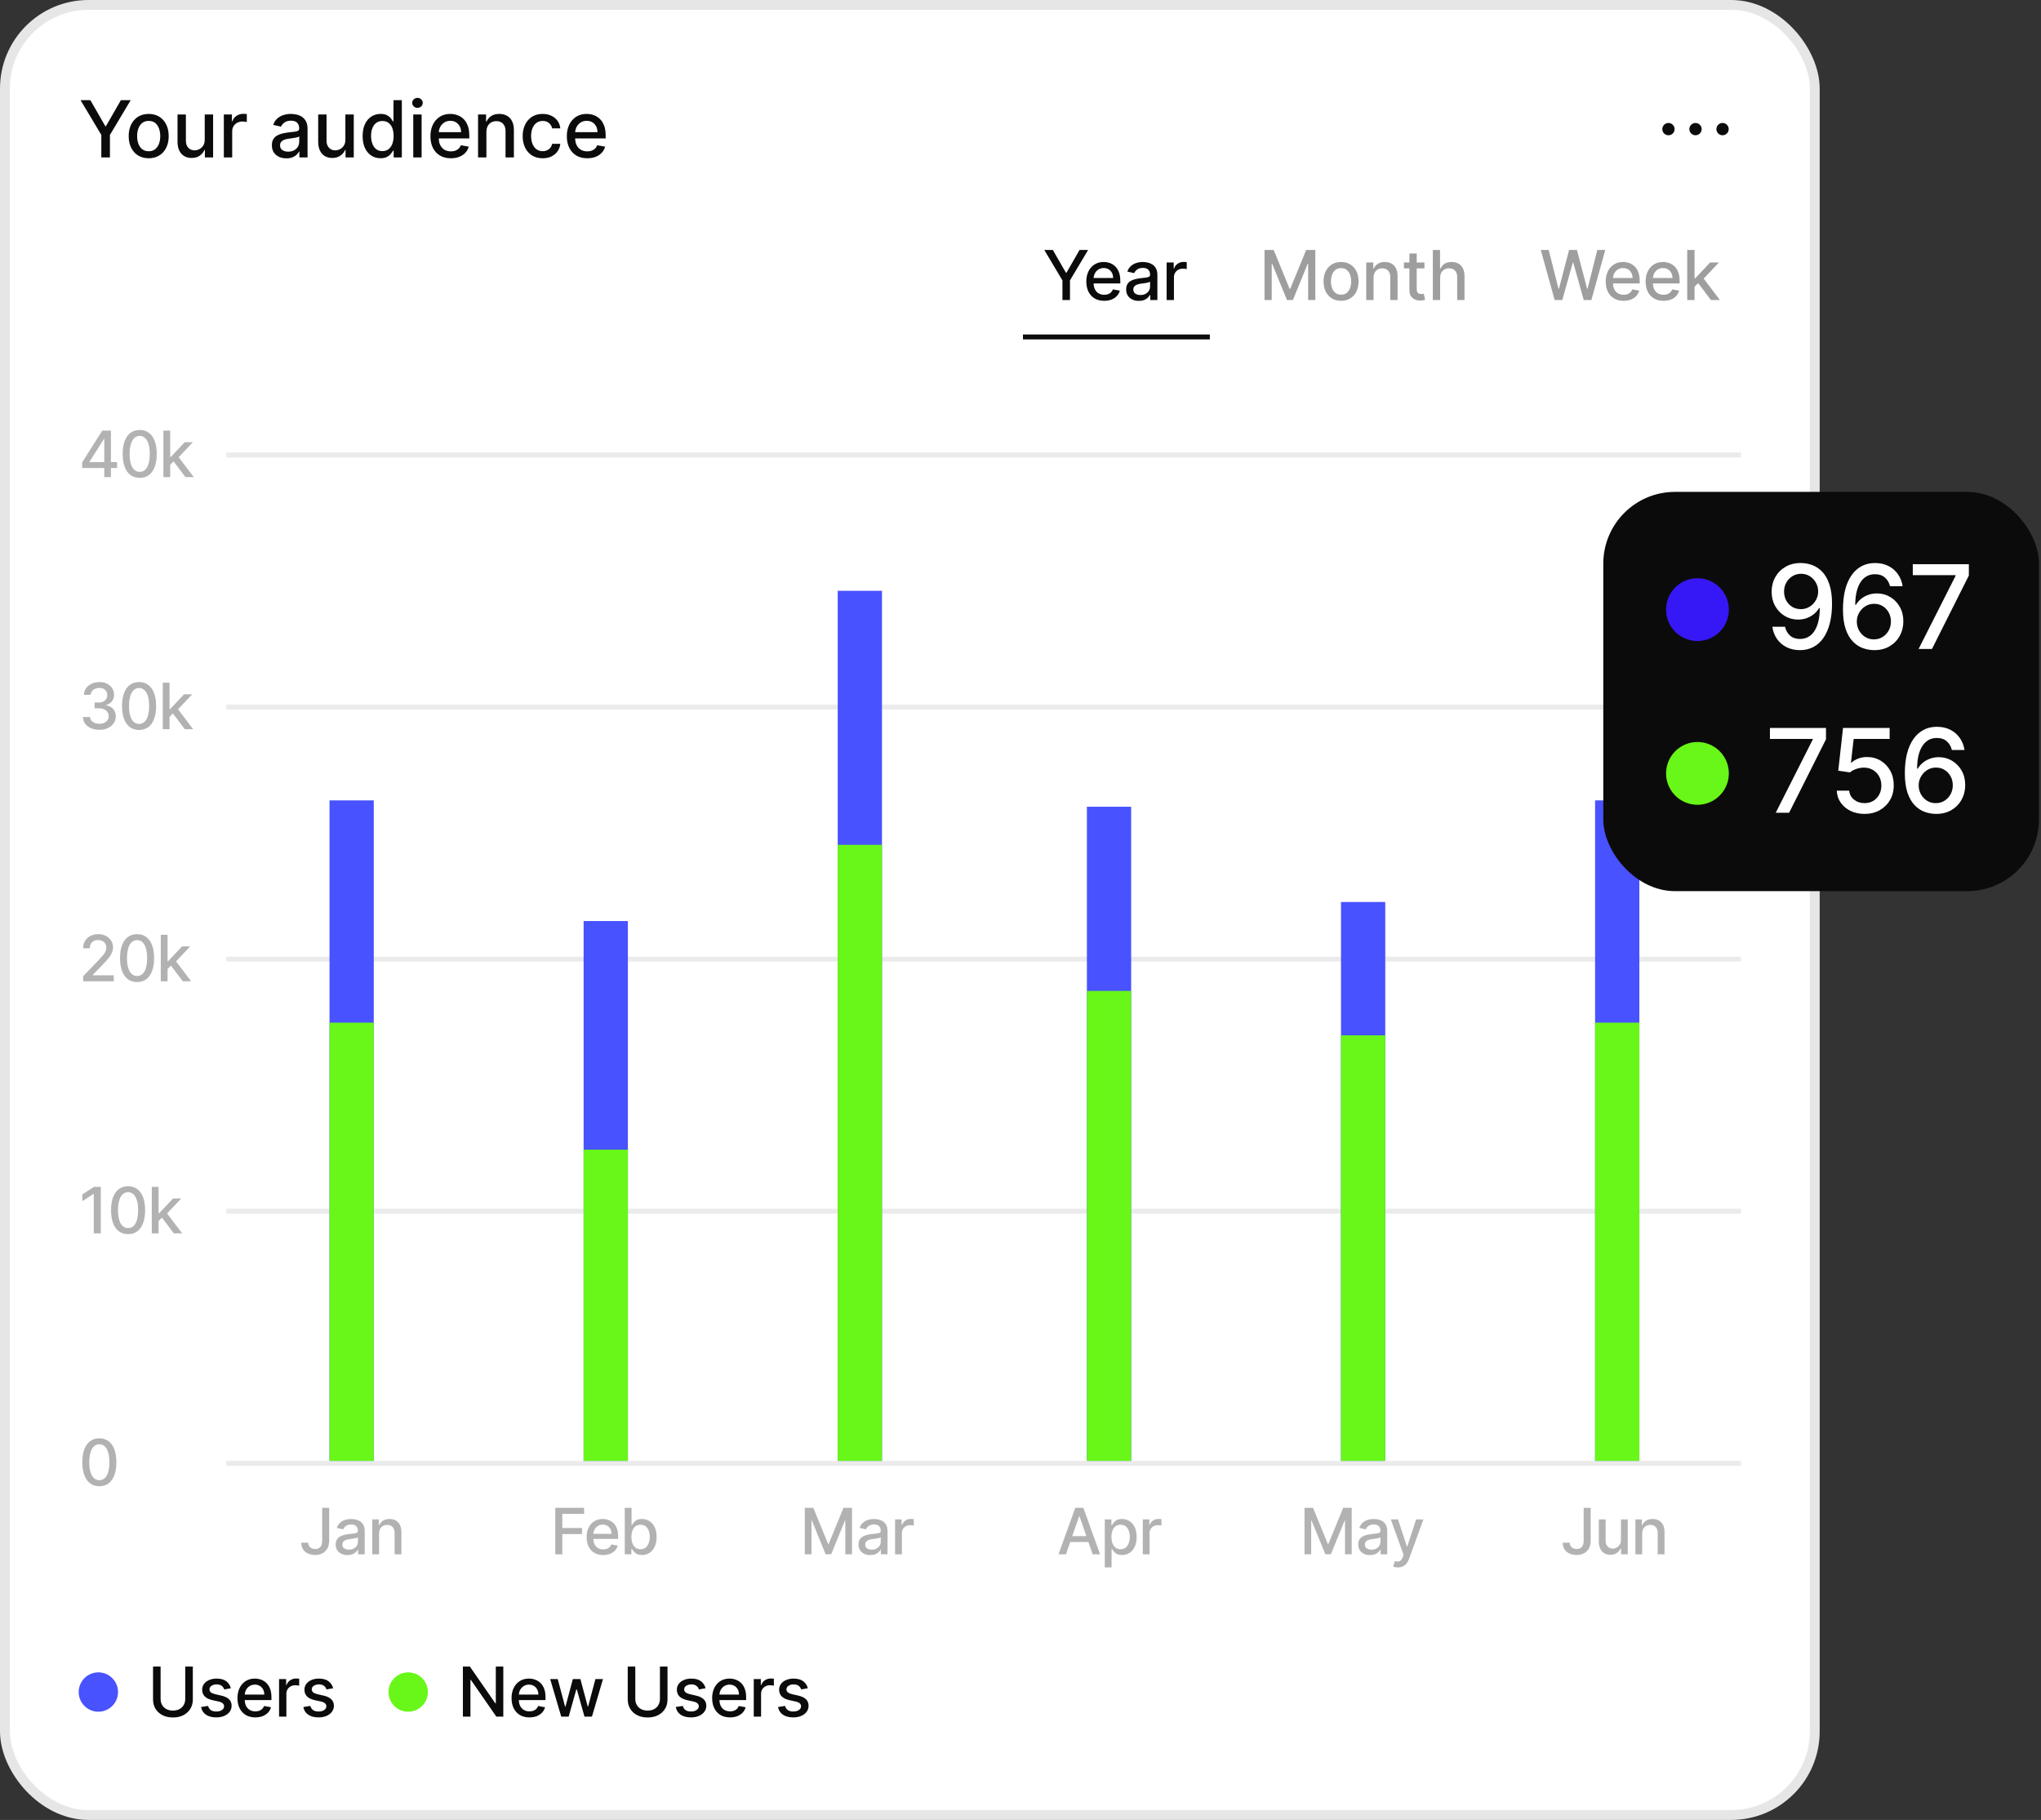 <svg width="415" height="370" viewBox="0 0 415 370" fill="none" xmlns="http://www.w3.org/2000/svg">
<rect x="0" y="0" width="415" height="370" fill="#333333" stroke="none"/>
<rect x="1" y="1" width="368" height="368" rx="17" fill="white"/>
<path d="M16.381 20.364H18.375L21.415 25.653H21.54L24.579 20.364H26.574L22.352 27.432V32H20.602V27.432L16.381 20.364ZM30.234 32.176C29.416 32.176 28.702 31.989 28.092 31.614C27.482 31.239 27.008 30.714 26.671 30.04C26.334 29.366 26.166 28.578 26.166 27.676C26.166 26.771 26.334 25.979 26.671 25.301C27.008 24.623 27.482 24.097 28.092 23.722C28.702 23.347 29.416 23.159 30.234 23.159C31.052 23.159 31.766 23.347 32.376 23.722C32.986 24.097 33.459 24.623 33.796 25.301C34.133 25.979 34.302 26.771 34.302 27.676C34.302 28.578 34.133 29.366 33.796 30.04C33.459 30.714 32.986 31.239 32.376 31.614C31.766 31.989 31.052 32.176 30.234 32.176ZM30.239 30.75C30.77 30.75 31.209 30.61 31.558 30.329C31.906 30.049 32.164 29.676 32.33 29.21C32.501 28.744 32.586 28.231 32.586 27.671C32.586 27.114 32.501 26.602 32.33 26.136C32.164 25.667 31.906 25.29 31.558 25.006C31.209 24.722 30.77 24.579 30.239 24.579C29.705 24.579 29.262 24.722 28.91 25.006C28.561 25.29 28.302 25.667 28.131 26.136C27.965 26.602 27.881 27.114 27.881 27.671C27.881 28.231 27.965 28.744 28.131 29.21C28.302 29.676 28.561 30.049 28.91 30.329C29.262 30.61 29.705 30.75 30.239 30.75ZM41.627 28.381V23.273H43.331V32H41.661V30.489H41.57C41.369 30.954 41.047 31.343 40.604 31.653C40.165 31.96 39.617 32.114 38.962 32.114C38.401 32.114 37.905 31.991 37.473 31.744C37.045 31.494 36.708 31.125 36.462 30.636C36.219 30.148 36.098 29.544 36.098 28.824V23.273H37.797V28.619C37.797 29.214 37.962 29.688 38.291 30.04C38.621 30.392 39.049 30.568 39.576 30.568C39.894 30.568 40.21 30.489 40.524 30.329C40.843 30.171 41.106 29.93 41.314 29.608C41.526 29.286 41.63 28.877 41.627 28.381ZM45.514 32V23.273H47.156V24.659H47.247C47.406 24.189 47.686 23.82 48.088 23.551C48.493 23.278 48.951 23.142 49.463 23.142C49.569 23.142 49.694 23.146 49.838 23.153C49.986 23.161 50.101 23.171 50.184 23.182V24.807C50.116 24.788 49.995 24.767 49.821 24.744C49.647 24.718 49.472 24.704 49.298 24.704C48.897 24.704 48.538 24.79 48.224 24.96C47.913 25.127 47.667 25.36 47.486 25.659C47.304 25.954 47.213 26.292 47.213 26.671V32H45.514ZM58.229 32.193C57.676 32.193 57.176 32.091 56.729 31.886C56.282 31.678 55.928 31.377 55.666 30.983C55.409 30.589 55.28 30.106 55.28 29.534C55.28 29.042 55.374 28.636 55.564 28.318C55.753 28 56.009 27.748 56.331 27.562C56.653 27.377 57.013 27.237 57.41 27.142C57.808 27.047 58.214 26.975 58.626 26.926C59.149 26.866 59.573 26.816 59.899 26.778C60.225 26.737 60.462 26.671 60.609 26.579C60.757 26.489 60.831 26.341 60.831 26.136V26.097C60.831 25.6 60.691 25.216 60.41 24.943C60.134 24.671 59.721 24.534 59.172 24.534C58.6 24.534 58.149 24.661 57.82 24.915C57.494 25.165 57.269 25.443 57.144 25.75L55.547 25.386C55.736 24.856 56.013 24.428 56.376 24.102C56.744 23.773 57.166 23.534 57.644 23.386C58.121 23.235 58.623 23.159 59.149 23.159C59.498 23.159 59.867 23.201 60.257 23.284C60.651 23.364 61.019 23.511 61.359 23.727C61.704 23.943 61.986 24.252 62.206 24.653C62.426 25.051 62.535 25.568 62.535 26.204V32H60.876V30.807H60.808C60.698 31.026 60.534 31.242 60.314 31.454C60.094 31.667 59.812 31.843 59.467 31.983C59.123 32.123 58.71 32.193 58.229 32.193ZM58.598 30.829C59.068 30.829 59.469 30.737 59.803 30.551C60.14 30.366 60.395 30.123 60.57 29.824C60.748 29.521 60.837 29.197 60.837 28.852V27.727C60.776 27.788 60.659 27.845 60.484 27.898C60.314 27.947 60.119 27.991 59.899 28.028C59.679 28.062 59.465 28.095 59.257 28.125C59.049 28.151 58.874 28.174 58.734 28.193C58.405 28.235 58.104 28.305 57.831 28.403C57.562 28.502 57.346 28.644 57.183 28.829C57.024 29.011 56.945 29.254 56.945 29.557C56.945 29.977 57.1 30.296 57.41 30.511C57.721 30.724 58.117 30.829 58.598 30.829ZM70.227 28.381V23.273H71.931V32H70.261V30.489H70.17C69.969 30.954 69.647 31.343 69.204 31.653C68.765 31.96 68.217 32.114 67.562 32.114C67.001 32.114 66.505 31.991 66.073 31.744C65.645 31.494 65.308 31.125 65.062 30.636C64.82 30.148 64.698 29.544 64.698 28.824V23.273H66.397V28.619C66.397 29.214 66.562 29.688 66.891 30.04C67.221 30.392 67.649 30.568 68.176 30.568C68.494 30.568 68.81 30.489 69.124 30.329C69.443 30.171 69.706 29.93 69.914 29.608C70.126 29.286 70.231 28.877 70.227 28.381ZM77.381 32.17C76.676 32.17 76.048 31.991 75.495 31.631C74.945 31.267 74.513 30.75 74.199 30.079C73.888 29.405 73.733 28.597 73.733 27.653C73.733 26.71 73.89 25.903 74.205 25.233C74.523 24.562 74.959 24.049 75.512 23.693C76.065 23.337 76.692 23.159 77.392 23.159C77.934 23.159 78.37 23.25 78.699 23.432C79.032 23.61 79.29 23.818 79.472 24.057C79.657 24.296 79.801 24.506 79.904 24.688H80.006V20.364H81.705V32H80.046V30.642H79.904C79.801 30.828 79.654 31.04 79.46 31.278C79.271 31.517 79.01 31.725 78.676 31.903C78.343 32.081 77.911 32.17 77.381 32.17ZM77.756 30.722C78.245 30.722 78.657 30.593 78.995 30.335C79.335 30.074 79.593 29.712 79.767 29.25C79.945 28.788 80.034 28.25 80.034 27.636C80.034 27.03 79.947 26.5 79.773 26.046C79.599 25.591 79.343 25.237 79.006 24.983C78.669 24.729 78.252 24.602 77.756 24.602C77.245 24.602 76.819 24.735 76.478 25C76.137 25.265 75.879 25.627 75.705 26.085C75.534 26.544 75.449 27.061 75.449 27.636C75.449 28.22 75.536 28.744 75.71 29.21C75.885 29.676 76.142 30.046 76.483 30.318C76.828 30.587 77.252 30.722 77.756 30.722ZM84.029 32V23.273H85.728V32H84.029ZM84.888 21.926C84.592 21.926 84.338 21.828 84.126 21.631C83.918 21.43 83.814 21.191 83.814 20.915C83.814 20.634 83.918 20.396 84.126 20.199C84.338 19.998 84.592 19.898 84.888 19.898C85.183 19.898 85.435 19.998 85.643 20.199C85.855 20.396 85.961 20.634 85.961 20.915C85.961 21.191 85.855 21.43 85.643 21.631C85.435 21.828 85.183 21.926 84.888 21.926ZM91.675 32.176C90.815 32.176 90.075 31.992 89.454 31.625C88.836 31.254 88.359 30.733 88.022 30.062C87.689 29.388 87.522 28.599 87.522 27.693C87.522 26.799 87.689 26.011 88.022 25.329C88.359 24.648 88.829 24.116 89.431 23.733C90.037 23.35 90.745 23.159 91.556 23.159C92.048 23.159 92.526 23.241 92.988 23.403C93.45 23.566 93.865 23.822 94.232 24.171C94.6 24.519 94.889 24.972 95.101 25.528C95.314 26.081 95.42 26.754 95.42 27.546V28.148H88.482V26.875H93.755C93.755 26.428 93.664 26.032 93.482 25.688C93.3 25.339 93.045 25.064 92.715 24.864C92.389 24.663 92.007 24.562 91.567 24.562C91.09 24.562 90.673 24.68 90.317 24.915C89.965 25.146 89.692 25.449 89.499 25.824C89.31 26.195 89.215 26.599 89.215 27.034V28.028C89.215 28.612 89.317 29.108 89.522 29.517C89.73 29.926 90.02 30.239 90.391 30.454C90.762 30.667 91.196 30.773 91.692 30.773C92.014 30.773 92.308 30.727 92.573 30.636C92.838 30.542 93.067 30.401 93.26 30.216C93.454 30.03 93.601 29.801 93.704 29.528L95.312 29.818C95.183 30.292 94.952 30.706 94.618 31.062C94.289 31.415 93.874 31.689 93.374 31.886C92.878 32.08 92.312 32.176 91.675 32.176ZM98.903 26.818V32H97.204V23.273H98.835V24.693H98.943C99.144 24.231 99.458 23.86 99.886 23.579C100.318 23.299 100.862 23.159 101.517 23.159C102.112 23.159 102.633 23.284 103.08 23.534C103.527 23.78 103.873 24.148 104.119 24.636C104.366 25.125 104.489 25.729 104.489 26.449V32H102.79V26.653C102.79 26.021 102.625 25.526 102.295 25.171C101.966 24.811 101.513 24.631 100.938 24.631C100.544 24.631 100.193 24.716 99.886 24.886C99.583 25.057 99.343 25.307 99.165 25.636C98.99 25.962 98.903 26.356 98.903 26.818ZM110.343 32.176C109.498 32.176 108.771 31.985 108.161 31.602C107.555 31.216 107.089 30.684 106.764 30.006C106.438 29.328 106.275 28.551 106.275 27.676C106.275 26.79 106.442 26.008 106.775 25.329C107.108 24.648 107.578 24.116 108.184 23.733C108.79 23.35 109.504 23.159 110.326 23.159C110.989 23.159 111.58 23.282 112.099 23.528C112.618 23.771 113.036 24.112 113.355 24.551C113.677 24.991 113.868 25.504 113.928 26.091H112.275C112.184 25.682 111.976 25.329 111.65 25.034C111.328 24.739 110.896 24.591 110.355 24.591C109.881 24.591 109.466 24.716 109.11 24.966C108.758 25.212 108.483 25.564 108.286 26.023C108.089 26.477 107.991 27.015 107.991 27.636C107.991 28.273 108.088 28.822 108.281 29.284C108.474 29.746 108.747 30.104 109.099 30.358C109.455 30.612 109.873 30.739 110.355 30.739C110.677 30.739 110.968 30.68 111.23 30.562C111.495 30.441 111.716 30.269 111.894 30.046C112.076 29.822 112.203 29.553 112.275 29.239H113.928C113.868 29.803 113.684 30.307 113.377 30.75C113.07 31.193 112.659 31.542 112.144 31.796C111.633 32.049 111.033 32.176 110.343 32.176ZM119.407 32.176C118.547 32.176 117.806 31.992 117.185 31.625C116.568 31.254 116.09 30.733 115.753 30.062C115.42 29.388 115.253 28.599 115.253 27.693C115.253 26.799 115.42 26.011 115.753 25.329C116.09 24.648 116.56 24.116 117.162 23.733C117.768 23.35 118.477 23.159 119.287 23.159C119.78 23.159 120.257 23.241 120.719 23.403C121.181 23.566 121.596 23.822 121.963 24.171C122.331 24.519 122.621 24.972 122.833 25.528C123.045 26.081 123.151 26.754 123.151 27.546V28.148H116.213V26.875H121.486C121.486 26.428 121.395 26.032 121.213 25.688C121.032 25.339 120.776 25.064 120.446 24.864C120.121 24.663 119.738 24.562 119.299 24.562C118.821 24.562 118.405 24.68 118.049 24.915C117.696 25.146 117.424 25.449 117.23 25.824C117.041 26.195 116.946 26.599 116.946 27.034V28.028C116.946 28.612 117.049 29.108 117.253 29.517C117.461 29.926 117.751 30.239 118.122 30.454C118.494 30.667 118.927 30.773 119.424 30.773C119.746 30.773 120.039 30.727 120.304 30.636C120.569 30.542 120.799 30.401 120.992 30.216C121.185 30.03 121.333 29.801 121.435 29.528L123.043 29.818C122.914 30.292 122.683 30.706 122.35 31.062C122.02 31.415 121.605 31.689 121.105 31.886C120.609 32.08 120.043 32.176 119.407 32.176Z" fill="#0C0B0B"/>
<path d="M344.75 27.5C345.44 27.5 346 26.94 346 26.25C346 25.56 345.44 25 344.75 25C344.06 25 343.5 25.56 343.5 26.25C343.5 26.94 344.06 27.5 344.75 27.5Z" fill="#0C0B0B"/>
<path d="M350.25 27.5C350.94 27.5 351.5 26.94 351.5 26.25C351.5 25.56 350.94 25 350.25 25C349.56 25 349 25.56 349 26.25C349 26.94 349.56 27.5 350.25 27.5Z" fill="#0C0B0B"/>
<path d="M339.25 27.5C339.94 27.5 340.5 26.94 340.5 26.25C340.5 25.56 339.94 25 339.25 25C338.56 25 338 25.56 338 26.25C338 26.94 338.56 27.5 339.25 27.5Z" fill="#0C0B0B"/>
<path d="M212.333 50.818H214.078L216.738 55.447H216.847L219.507 50.818H221.252L217.558 57.003V61H216.027V57.003L212.333 50.818ZM224.517 61.154C223.764 61.154 223.116 60.993 222.573 60.672C222.033 60.347 221.615 59.891 221.32 59.305C221.028 58.715 220.882 58.024 220.882 57.231C220.882 56.449 221.028 55.76 221.32 55.163C221.615 54.567 222.026 54.101 222.553 53.766C223.083 53.432 223.703 53.264 224.412 53.264C224.843 53.264 225.261 53.336 225.665 53.478C226.069 53.62 226.432 53.844 226.754 54.149C227.075 54.454 227.329 54.85 227.515 55.337C227.7 55.821 227.793 56.41 227.793 57.102V57.629H221.723V56.516H226.336C226.336 56.124 226.257 55.778 226.098 55.477C225.939 55.172 225.715 54.931 225.426 54.756C225.141 54.58 224.807 54.492 224.422 54.492C224.005 54.492 223.64 54.595 223.328 54.8C223.02 55.003 222.782 55.268 222.613 55.596C222.447 55.921 222.364 56.274 222.364 56.655V57.525C222.364 58.035 222.453 58.469 222.632 58.827C222.815 59.185 223.068 59.459 223.393 59.648C223.718 59.833 224.097 59.926 224.532 59.926C224.813 59.926 225.07 59.886 225.302 59.807C225.534 59.724 225.735 59.601 225.904 59.439C226.073 59.276 226.202 59.076 226.292 58.837L227.698 59.091C227.586 59.505 227.384 59.868 227.092 60.18C226.804 60.488 226.441 60.728 226.003 60.901C225.569 61.07 225.073 61.154 224.517 61.154ZM231.565 61.169C231.081 61.169 230.643 61.08 230.252 60.901C229.861 60.718 229.551 60.455 229.322 60.11C229.097 59.765 228.984 59.343 228.984 58.842C228.984 58.411 229.067 58.057 229.233 57.778C229.399 57.5 229.622 57.28 229.904 57.117C230.186 56.955 230.501 56.832 230.849 56.749C231.197 56.666 231.551 56.603 231.913 56.56C232.37 56.507 232.741 56.464 233.026 56.431C233.311 56.395 233.518 56.337 233.648 56.257C233.777 56.178 233.842 56.048 233.842 55.869V55.834C233.842 55.4 233.719 55.064 233.474 54.825C233.232 54.587 232.87 54.467 232.39 54.467C231.889 54.467 231.495 54.578 231.207 54.8C230.922 55.019 230.724 55.263 230.615 55.531L229.218 55.213C229.384 54.749 229.626 54.374 229.944 54.09C230.265 53.801 230.635 53.592 231.052 53.463C231.47 53.331 231.909 53.264 232.37 53.264C232.675 53.264 232.998 53.301 233.339 53.374C233.684 53.443 234.006 53.572 234.304 53.761C234.606 53.95 234.852 54.22 235.045 54.572C235.237 54.92 235.333 55.372 235.333 55.929V61H233.881V59.956H233.822C233.726 60.148 233.581 60.337 233.389 60.523C233.197 60.708 232.95 60.862 232.648 60.985C232.347 61.108 231.985 61.169 231.565 61.169ZM231.888 59.976C232.299 59.976 232.65 59.895 232.942 59.732C233.237 59.57 233.46 59.358 233.613 59.096C233.769 58.831 233.847 58.547 233.847 58.246V57.261C233.793 57.314 233.691 57.364 233.538 57.41C233.389 57.454 233.218 57.492 233.026 57.525C232.834 57.555 232.647 57.583 232.464 57.609C232.282 57.633 232.13 57.653 232.007 57.669C231.719 57.706 231.455 57.767 231.217 57.853C230.981 57.939 230.792 58.063 230.65 58.226C230.511 58.385 230.441 58.597 230.441 58.862C230.441 59.23 230.577 59.508 230.849 59.697C231.12 59.883 231.467 59.976 231.888 59.976ZM237.213 61V53.364H238.65V54.577H238.729C238.869 54.166 239.114 53.843 239.465 53.607C239.82 53.369 240.221 53.249 240.668 53.249C240.761 53.249 240.87 53.253 240.996 53.259C241.126 53.266 241.227 53.274 241.3 53.284V54.706C241.24 54.689 241.134 54.671 240.981 54.651C240.829 54.628 240.677 54.617 240.524 54.617C240.173 54.617 239.86 54.691 239.584 54.84C239.313 54.986 239.097 55.19 238.938 55.452C238.779 55.71 238.699 56.005 238.699 56.337V61H237.213Z" fill="#0C0B0B"/>
<line x1="208" y1="68.5" x2="246" y2="68.5" stroke="#0C0B0B"/>
<path d="M257.119 50.818H258.983L262.224 58.733H262.344L265.585 50.818H267.45V61H265.988V53.632H265.893L262.891 60.985H261.678L258.675 53.627H258.58V61H257.119V50.818ZM272.68 61.154C271.964 61.154 271.34 60.99 270.806 60.662C270.272 60.334 269.858 59.875 269.563 59.285C269.268 58.695 269.121 58.005 269.121 57.217C269.121 56.425 269.268 55.732 269.563 55.139C269.858 54.545 270.272 54.084 270.806 53.756C271.34 53.428 271.964 53.264 272.68 53.264C273.396 53.264 274.021 53.428 274.555 53.756C275.088 54.084 275.503 54.545 275.798 55.139C276.093 55.732 276.24 56.425 276.24 57.217C276.24 58.005 276.093 58.695 275.798 59.285C275.503 59.875 275.088 60.334 274.555 60.662C274.021 60.99 273.396 61.154 272.68 61.154ZM272.685 59.906C273.149 59.906 273.534 59.784 273.839 59.538C274.144 59.293 274.369 58.967 274.515 58.559C274.664 58.151 274.739 57.702 274.739 57.212C274.739 56.724 274.664 56.277 274.515 55.869C274.369 55.458 274.144 55.129 273.839 54.88C273.534 54.631 273.149 54.507 272.685 54.507C272.218 54.507 271.83 54.631 271.522 54.88C271.217 55.129 270.99 55.458 270.841 55.869C270.695 56.277 270.622 56.724 270.622 57.212C270.622 57.702 270.695 58.151 270.841 58.559C270.99 58.967 271.217 59.293 271.522 59.538C271.83 59.784 272.218 59.906 272.685 59.906ZM279.286 56.466V61H277.799V53.364H279.226V54.606H279.321C279.496 54.202 279.771 53.877 280.146 53.632C280.524 53.387 280.999 53.264 281.573 53.264C282.093 53.264 282.549 53.374 282.94 53.592C283.331 53.808 283.634 54.129 283.85 54.557C284.065 54.984 284.173 55.513 284.173 56.143V61H282.686V56.322C282.686 55.768 282.542 55.336 282.254 55.024C281.965 54.709 281.569 54.552 281.066 54.552C280.721 54.552 280.414 54.626 280.146 54.776C279.881 54.925 279.67 55.144 279.514 55.432C279.362 55.717 279.286 56.062 279.286 56.466ZM289.631 53.364V54.557H285.46V53.364H289.631ZM286.579 51.534H288.065V58.758C288.065 59.046 288.108 59.263 288.194 59.409C288.28 59.552 288.392 59.649 288.527 59.702C288.667 59.752 288.817 59.777 288.98 59.777C289.099 59.777 289.204 59.769 289.293 59.752C289.383 59.736 289.452 59.722 289.502 59.712L289.77 60.94C289.684 60.974 289.562 61.007 289.402 61.04C289.243 61.076 289.044 61.096 288.806 61.099C288.415 61.106 288.05 61.036 287.712 60.891C287.374 60.745 287.101 60.519 286.892 60.215C286.683 59.91 286.579 59.527 286.579 59.066V51.534ZM292.826 56.466V61H291.34V50.818H292.806V54.606H292.901C293.08 54.196 293.353 53.869 293.721 53.627C294.089 53.385 294.569 53.264 295.163 53.264C295.686 53.264 296.144 53.372 296.535 53.587C296.929 53.803 297.234 54.124 297.45 54.552C297.668 54.976 297.778 55.506 297.778 56.143V61H296.291V56.322C296.291 55.762 296.147 55.327 295.859 55.019C295.57 54.708 295.169 54.552 294.656 54.552C294.304 54.552 293.989 54.626 293.711 54.776C293.436 54.925 293.219 55.144 293.06 55.432C292.904 55.717 292.826 56.062 292.826 56.466Z" fill="#9E9E9E"/>
<path d="M316.112 61L313.288 50.818H314.904L316.888 58.703H316.982L319.045 50.818H320.646L322.71 58.708H322.804L324.783 50.818H326.403L323.575 61H322.028L319.886 53.374H319.806L317.663 61H316.112ZM330.124 61.154C329.372 61.154 328.724 60.993 328.18 60.672C327.64 60.347 327.222 59.891 326.927 59.305C326.636 58.715 326.49 58.024 326.49 57.231C326.49 56.449 326.636 55.76 326.927 55.163C327.222 54.567 327.633 54.101 328.16 53.766C328.691 53.432 329.31 53.264 330.02 53.264C330.451 53.264 330.868 53.336 331.273 53.478C331.677 53.62 332.04 53.844 332.361 54.149C332.683 54.454 332.936 54.85 333.122 55.337C333.308 55.821 333.4 56.41 333.4 57.102V57.629H327.33V56.516H331.944C331.944 56.124 331.864 55.778 331.705 55.477C331.546 55.172 331.322 54.931 331.034 54.756C330.749 54.58 330.414 54.492 330.03 54.492C329.612 54.492 329.247 54.595 328.936 54.8C328.628 55.003 328.389 55.268 328.22 55.596C328.054 55.921 327.971 56.274 327.971 56.655V57.525C327.971 58.035 328.061 58.469 328.24 58.827C328.422 59.185 328.676 59.459 329 59.648C329.325 59.833 329.705 59.926 330.139 59.926C330.421 59.926 330.678 59.886 330.91 59.807C331.142 59.724 331.342 59.601 331.511 59.439C331.68 59.276 331.809 59.076 331.899 58.837L333.306 59.091C333.193 59.505 332.991 59.868 332.699 60.18C332.411 60.488 332.048 60.728 331.611 60.901C331.176 61.07 330.681 61.154 330.124 61.154ZM338.241 61.154C337.489 61.154 336.841 60.993 336.297 60.672C335.757 60.347 335.339 59.891 335.044 59.305C334.752 58.715 334.607 58.024 334.607 57.231C334.607 56.449 334.752 55.76 335.044 55.163C335.339 54.567 335.75 54.101 336.277 53.766C336.807 53.432 337.427 53.264 338.136 53.264C338.567 53.264 338.985 53.336 339.389 53.478C339.794 53.62 340.157 53.844 340.478 54.149C340.8 54.454 341.053 54.85 341.239 55.337C341.424 55.821 341.517 56.41 341.517 57.102V57.629H335.447V56.516H340.06C340.06 56.124 339.981 55.778 339.822 55.477C339.663 55.172 339.439 54.931 339.151 54.756C338.866 54.58 338.531 54.492 338.146 54.492C337.729 54.492 337.364 54.595 337.053 54.8C336.744 55.003 336.506 55.268 336.337 55.596C336.171 55.921 336.088 56.274 336.088 56.655V57.525C336.088 58.035 336.178 58.469 336.357 58.827C336.539 59.185 336.792 59.459 337.117 59.648C337.442 59.833 337.822 59.926 338.256 59.926C338.538 59.926 338.794 59.886 339.026 59.807C339.258 59.724 339.459 59.601 339.628 59.439C339.797 59.276 339.926 59.076 340.016 58.837L341.423 59.091C341.31 59.505 341.108 59.868 340.816 60.18C340.528 60.488 340.165 60.728 339.727 60.901C339.293 61.07 338.798 61.154 338.241 61.154ZM344.434 58.41L344.424 56.595H344.682L347.725 53.364H349.505L346.035 57.043H345.801L344.434 58.41ZM343.066 61V50.818H344.553V61H343.066ZM347.889 61L345.155 57.371L346.179 56.332L349.713 61H347.889Z" fill="#9E9E9E"/>
<path d="M16.711 95.153V93.999L20.797 87.546H21.706V89.244H21.129L18.207 93.87V93.944H23.806V95.153H16.711ZM21.194 97V94.803L21.203 94.276V87.546H22.555V97H21.194ZM28.407 97.157C27.677 97.154 27.054 96.962 26.537 96.58C26.02 96.198 25.625 95.643 25.351 94.913C25.077 94.184 24.94 93.305 24.94 92.277C24.94 91.252 25.077 90.377 25.351 89.651C25.628 88.924 26.025 88.37 26.542 87.989C27.062 87.607 27.684 87.416 28.407 87.416C29.13 87.416 29.75 87.609 30.267 87.993C30.784 88.375 31.18 88.929 31.454 89.655C31.731 90.378 31.869 91.252 31.869 92.277C31.869 93.308 31.732 94.189 31.458 94.918C31.184 95.644 30.789 96.2 30.272 96.585C29.755 96.966 29.133 97.157 28.407 97.157ZM28.407 95.924C29.047 95.924 29.547 95.612 29.907 94.987C30.27 94.362 30.452 93.459 30.452 92.277C30.452 91.493 30.369 90.829 30.203 90.288C30.04 89.743 29.804 89.331 29.496 89.05C29.192 88.767 28.828 88.626 28.407 88.626C27.77 88.626 27.27 88.94 26.907 89.567C26.543 90.195 26.36 91.099 26.357 92.277C26.357 93.065 26.439 93.731 26.602 94.276C26.768 94.818 27.003 95.229 27.308 95.509C27.613 95.786 27.979 95.924 28.407 95.924ZM34.495 94.595L34.486 92.91H34.726L37.551 89.909H39.204L35.981 93.325H35.764L34.495 94.595ZM33.225 97V87.546H34.606V97H33.225ZM37.703 97L35.164 93.63L36.115 92.665L39.398 97H37.703Z" fill="#B2B2B2"/>
<rect x="46" y="92" width="308" height="1" fill="#EBEBEB"/>
<path d="M20.201 148.379C19.567 148.379 19.001 148.27 18.502 148.051C18.007 147.833 17.614 147.53 17.325 147.142C17.039 146.751 16.885 146.299 16.863 145.785H18.313C18.331 146.065 18.425 146.308 18.595 146.514C18.767 146.717 18.991 146.874 19.268 146.985C19.546 147.096 19.853 147.151 20.192 147.151C20.564 147.151 20.893 147.087 21.18 146.957C21.469 146.828 21.695 146.648 21.858 146.417C22.021 146.183 22.103 145.914 22.103 145.609C22.103 145.292 22.021 145.014 21.858 144.774C21.698 144.531 21.463 144.34 21.152 144.201C20.844 144.063 20.472 143.994 20.035 143.994H19.236V142.83H20.035C20.386 142.83 20.693 142.767 20.958 142.641C21.226 142.515 21.435 142.339 21.586 142.115C21.737 141.887 21.812 141.621 21.812 141.316C21.812 141.024 21.746 140.77 21.614 140.554C21.484 140.336 21.3 140.165 21.06 140.042C20.823 139.919 20.543 139.857 20.22 139.857C19.912 139.857 19.624 139.914 19.356 140.028C19.091 140.139 18.876 140.299 18.71 140.508C18.544 140.714 18.454 140.962 18.442 141.251H17.062C17.077 140.741 17.228 140.291 17.514 139.903C17.803 139.516 18.185 139.212 18.659 138.994C19.133 138.775 19.659 138.666 20.238 138.666C20.844 138.666 21.367 138.785 21.808 139.022C22.251 139.256 22.592 139.568 22.832 139.959C23.076 140.35 23.195 140.777 23.192 141.242C23.195 141.772 23.048 142.221 22.749 142.59C22.454 142.96 22.06 143.207 21.567 143.333V143.407C22.195 143.503 22.682 143.752 23.026 144.155C23.374 144.558 23.546 145.058 23.543 145.656C23.546 146.176 23.402 146.642 23.109 147.054C22.82 147.467 22.425 147.791 21.923 148.028C21.421 148.262 20.847 148.379 20.201 148.379ZM28.28 148.407C27.55 148.404 26.927 148.212 26.41 147.83C25.893 147.448 25.498 146.893 25.224 146.163C24.95 145.434 24.813 144.555 24.813 143.527C24.813 142.502 24.95 141.627 25.224 140.901C25.501 140.174 25.898 139.62 26.415 139.239C26.935 138.857 27.557 138.666 28.28 138.666C29.003 138.666 29.623 138.859 30.14 139.243C30.657 139.625 31.053 140.179 31.327 140.905C31.604 141.628 31.742 142.502 31.742 143.527C31.742 144.558 31.605 145.439 31.331 146.168C31.058 146.894 30.662 147.45 30.145 147.835C29.628 148.216 29.006 148.407 28.28 148.407ZM28.28 147.174C28.92 147.174 29.42 146.862 29.78 146.237C30.143 145.612 30.325 144.709 30.325 143.527C30.325 142.743 30.242 142.079 30.076 141.538C29.913 140.993 29.677 140.58 29.369 140.3C29.065 140.017 28.701 139.876 28.28 139.876C27.643 139.876 27.143 140.19 26.779 140.817C26.416 141.445 26.233 142.349 26.23 143.527C26.23 144.315 26.312 144.982 26.475 145.526C26.641 146.068 26.877 146.479 27.181 146.759C27.486 147.036 27.852 147.174 28.28 147.174ZM34.368 145.845L34.359 144.16H34.599L37.424 141.159H39.077L35.855 144.575H35.638L34.368 145.845ZM33.098 148.25V138.795H34.479V148.25H33.098ZM37.576 148.25L35.037 144.88L35.988 143.915L39.271 148.25H37.576Z" fill="#B2B2B2"/>
<rect x="46" y="143.25" width="308" height="1" fill="#EBEBEB"/>
<path d="M16.909 199.5V198.466L20.109 195.151C20.45 194.791 20.732 194.476 20.953 194.205C21.178 193.931 21.346 193.671 21.457 193.425C21.567 193.179 21.623 192.917 21.623 192.64C21.623 192.326 21.549 192.055 21.401 191.827C21.254 191.597 21.052 191.42 20.797 191.297C20.541 191.17 20.253 191.107 19.933 191.107C19.595 191.107 19.299 191.176 19.047 191.315C18.794 191.453 18.601 191.649 18.465 191.901C18.33 192.154 18.262 192.449 18.262 192.788H16.9C16.9 192.212 17.033 191.709 17.297 191.278C17.562 190.847 17.925 190.513 18.387 190.276C18.848 190.036 19.373 189.916 19.961 189.916C20.555 189.916 21.078 190.035 21.53 190.272C21.986 190.506 22.341 190.826 22.597 191.232C22.852 191.635 22.98 192.091 22.98 192.598C22.98 192.949 22.914 193.292 22.782 193.628C22.652 193.963 22.426 194.337 22.103 194.75C21.78 195.159 21.331 195.656 20.755 196.241L18.876 198.207V198.277H23.133V199.5H16.909ZM27.874 199.657C27.144 199.654 26.521 199.462 26.004 199.08C25.487 198.698 25.091 198.143 24.817 197.413C24.544 196.684 24.407 195.805 24.407 194.777C24.407 193.752 24.544 192.877 24.817 192.151C25.095 191.424 25.491 190.87 26.009 190.489C26.529 190.107 27.15 189.916 27.874 189.916C28.597 189.916 29.217 190.109 29.734 190.493C30.251 190.875 30.647 191.429 30.921 192.155C31.198 192.878 31.336 193.752 31.336 194.777C31.336 195.808 31.199 196.689 30.925 197.418C30.651 198.144 30.256 198.7 29.739 199.085C29.222 199.466 28.6 199.657 27.874 199.657ZM27.874 198.424C28.514 198.424 29.014 198.112 29.374 197.487C29.737 196.862 29.919 195.959 29.919 194.777C29.919 193.993 29.836 193.329 29.669 192.788C29.506 192.243 29.271 191.83 28.963 191.55C28.659 191.267 28.295 191.126 27.874 191.126C27.237 191.126 26.736 191.44 26.373 192.067C26.01 192.695 25.827 193.599 25.824 194.777C25.824 195.565 25.905 196.232 26.069 196.776C26.235 197.318 26.47 197.729 26.775 198.009C27.08 198.286 27.446 198.424 27.874 198.424ZM33.962 197.095L33.953 195.41H34.193L37.018 192.409H38.67L35.448 195.825H35.231L33.962 197.095ZM32.692 199.5V190.045H34.072V199.5H32.692ZM37.17 199.5L34.631 196.13L35.582 195.165L38.864 199.5H37.17Z" fill="#B2B2B2"/>
<rect x="46" y="194.5" width="308" height="1" fill="#EBEBEB"/>
<path d="M20.496 241.295V250.75H19.065V242.727H19.01L16.748 244.204V242.837L19.107 241.295H20.496ZM26.046 250.907C25.316 250.904 24.693 250.712 24.176 250.33C23.659 249.948 23.263 249.393 22.989 248.663C22.715 247.934 22.579 247.055 22.579 246.027C22.579 245.002 22.715 244.127 22.989 243.401C23.266 242.674 23.663 242.12 24.18 241.739C24.701 241.357 25.322 241.166 26.046 241.166C26.769 241.166 27.389 241.359 27.906 241.743C28.423 242.125 28.819 242.679 29.092 243.405C29.369 244.128 29.508 245.002 29.508 246.027C29.508 247.058 29.371 247.939 29.097 248.668C28.823 249.394 28.428 249.95 27.911 250.335C27.393 250.716 26.772 250.907 26.046 250.907ZM26.046 249.674C26.686 249.674 27.186 249.362 27.546 248.737C27.909 248.112 28.091 247.209 28.091 246.027C28.091 245.243 28.008 244.579 27.841 244.038C27.678 243.493 27.443 243.08 27.135 242.8C26.83 242.517 26.467 242.376 26.046 242.376C25.409 242.376 24.908 242.69 24.545 243.317C24.182 243.945 23.999 244.849 23.996 246.027C23.996 246.815 24.077 247.482 24.241 248.026C24.407 248.568 24.642 248.979 24.947 249.259C25.252 249.536 25.618 249.674 26.046 249.674ZM32.134 248.345L32.124 246.66H32.364L35.19 243.659H36.842L33.62 247.075H33.403L32.134 248.345ZM30.864 250.75V241.295H32.244V250.75H30.864ZM35.342 250.75L32.803 247.38L33.754 246.415L37.036 250.75H35.342Z" fill="#B2B2B2"/>
<rect x="46" y="245.75" width="308" height="1" fill="#EBEBEB"/>
<path d="M20.201 302.157C19.472 302.154 18.848 301.962 18.331 301.58C17.814 301.198 17.419 300.643 17.145 299.913C16.871 299.184 16.734 298.305 16.734 297.277C16.734 296.252 16.871 295.377 17.145 294.651C17.422 293.924 17.819 293.37 18.336 292.989C18.856 292.607 19.478 292.416 20.201 292.416C20.924 292.416 21.544 292.609 22.061 292.993C22.578 293.375 22.974 293.929 23.248 294.655C23.525 295.378 23.663 296.252 23.663 297.277C23.663 298.308 23.526 299.189 23.253 299.918C22.979 300.644 22.583 301.2 22.066 301.585C21.549 301.966 20.927 302.157 20.201 302.157ZM20.201 300.924C20.841 300.924 21.341 300.612 21.701 299.987C22.064 299.362 22.246 298.459 22.246 297.277C22.246 296.493 22.163 295.829 21.997 295.288C21.834 294.743 21.598 294.33 21.291 294.05C20.986 293.767 20.623 293.626 20.201 293.626C19.564 293.626 19.064 293.94 18.701 294.567C18.337 295.195 18.154 296.099 18.151 297.277C18.151 298.065 18.233 298.732 18.396 299.276C18.562 299.818 18.798 300.229 19.102 300.509C19.407 300.786 19.773 300.924 20.201 300.924Z" fill="#B2B2B2"/>
<rect x="46" y="297" width="308" height="1" fill="#EBEBEB"/>
<path d="M65.508 306.545H66.93V313.249C66.93 313.855 66.81 314.373 66.57 314.804C66.333 315.235 65.999 315.565 65.568 315.792C65.137 316.017 64.633 316.129 64.054 316.129C63.522 316.129 63.043 316.032 62.618 315.838C62.197 315.645 61.863 315.363 61.617 314.994C61.373 314.621 61.252 314.169 61.252 313.636H62.669C62.669 313.898 62.729 314.124 62.849 314.315C62.972 314.506 63.14 314.655 63.352 314.763C63.568 314.867 63.814 314.92 64.091 314.92C64.392 314.92 64.648 314.857 64.857 314.73C65.07 314.601 65.231 314.412 65.342 314.163C65.453 313.913 65.508 313.609 65.508 313.249V306.545ZM70.659 316.157C70.21 316.157 69.803 316.074 69.44 315.908C69.077 315.738 68.789 315.494 68.577 315.174C68.368 314.854 68.263 314.461 68.263 313.996C68.263 313.596 68.34 313.267 68.494 313.009C68.648 312.75 68.856 312.545 69.117 312.395C69.379 312.244 69.671 312.13 69.994 312.053C70.317 311.976 70.647 311.917 70.982 311.877C71.407 311.828 71.752 311.788 72.016 311.757C72.281 311.724 72.473 311.67 72.593 311.596C72.713 311.522 72.773 311.402 72.773 311.236V311.203C72.773 310.8 72.66 310.488 72.432 310.266C72.207 310.045 71.872 309.934 71.425 309.934C70.961 309.934 70.594 310.037 70.327 310.243C70.062 310.446 69.879 310.673 69.777 310.922L68.48 310.626C68.634 310.196 68.859 309.848 69.154 309.583C69.453 309.315 69.796 309.121 70.184 309.001C70.571 308.878 70.979 308.817 71.407 308.817C71.69 308.817 71.99 308.851 72.307 308.918C72.627 308.983 72.926 309.103 73.203 309.278C73.483 309.454 73.712 309.705 73.891 310.031C74.069 310.354 74.158 310.774 74.158 311.291V316H72.81V315.031H72.755C72.666 315.209 72.532 315.384 72.353 315.557C72.175 315.729 71.945 315.872 71.665 315.986C71.385 316.1 71.05 316.157 70.659 316.157ZM70.959 315.049C71.341 315.049 71.667 314.974 71.938 314.823C72.212 314.672 72.419 314.475 72.561 314.232C72.706 313.986 72.778 313.723 72.778 313.442V312.528C72.729 312.578 72.633 312.624 72.492 312.667C72.353 312.707 72.195 312.742 72.016 312.773C71.838 312.801 71.664 312.827 71.495 312.852C71.325 312.873 71.184 312.892 71.07 312.907C70.802 312.941 70.558 312.998 70.336 313.078C70.117 313.158 69.942 313.273 69.81 313.424C69.68 313.572 69.616 313.769 69.616 314.015C69.616 314.357 69.742 314.615 69.994 314.79C70.247 314.963 70.568 315.049 70.959 315.049ZM77.077 311.79V316H75.697V308.909H77.022V310.063H77.109C77.273 309.688 77.528 309.386 77.876 309.158C78.227 308.931 78.668 308.817 79.201 308.817C79.684 308.817 80.107 308.918 80.47 309.121C80.834 309.321 81.115 309.62 81.315 310.017C81.515 310.414 81.615 310.905 81.615 311.49V316H80.235V311.656C80.235 311.142 80.101 310.74 79.833 310.451C79.566 310.159 79.198 310.012 78.73 310.012C78.41 310.012 78.125 310.082 77.876 310.22C77.63 310.359 77.434 310.562 77.29 310.83C77.148 311.094 77.077 311.414 77.077 311.79Z" fill="#B2B2B2"/>
<path d="M112.907 316V306.545H118.77V307.773H114.333V310.654H118.349V311.877H114.333V316H112.907ZM122.649 316.143C121.95 316.143 121.348 315.994 120.844 315.695C120.342 315.394 119.954 314.971 119.68 314.426C119.409 313.878 119.274 313.236 119.274 312.501C119.274 311.774 119.409 311.134 119.68 310.58C119.954 310.026 120.336 309.594 120.825 309.283C121.317 308.972 121.893 308.817 122.552 308.817C122.952 308.817 123.34 308.883 123.715 309.015C124.09 309.148 124.427 309.355 124.726 309.638C125.025 309.922 125.26 310.289 125.432 310.742C125.605 311.191 125.691 311.737 125.691 312.381V312.87H120.054V311.836H124.338C124.338 311.473 124.264 311.151 124.117 310.871C123.969 310.588 123.761 310.365 123.493 310.202C123.229 310.039 122.918 309.957 122.561 309.957C122.173 309.957 121.835 310.052 121.545 310.243C121.259 310.431 121.037 310.677 120.88 310.982C120.727 311.283 120.65 311.611 120.65 311.965V312.773C120.65 313.247 120.733 313.65 120.899 313.983C121.068 314.315 121.304 314.569 121.605 314.744C121.907 314.917 122.259 315.003 122.662 315.003C122.924 315.003 123.163 314.966 123.378 314.892C123.593 314.815 123.78 314.701 123.937 314.55C124.094 314.4 124.214 314.213 124.297 313.992L125.603 314.227C125.498 314.612 125.311 314.949 125.04 315.238C124.772 315.525 124.435 315.748 124.029 315.908C123.626 316.065 123.166 316.143 122.649 316.143ZM127.033 316V306.545H128.413V310.059H128.497C128.577 309.911 128.692 309.74 128.843 309.546C128.994 309.352 129.203 309.183 129.471 309.038C129.738 308.891 130.092 308.817 130.532 308.817C131.105 308.817 131.616 308.961 132.065 309.251C132.514 309.54 132.867 309.957 133.122 310.502C133.381 311.047 133.51 311.702 133.51 312.468C133.51 313.235 133.382 313.892 133.127 314.44C132.871 314.984 132.521 315.404 132.074 315.7C131.628 315.992 131.119 316.138 130.546 316.138C130.115 316.138 129.763 316.066 129.489 315.922C129.218 315.777 129.006 315.608 128.852 315.414C128.698 315.22 128.58 315.047 128.497 314.897H128.381V316H127.033ZM128.386 312.455C128.386 312.953 128.458 313.39 128.603 313.766C128.747 314.141 128.957 314.435 129.231 314.647C129.504 314.857 129.84 314.961 130.237 314.961C130.649 314.961 130.994 314.852 131.271 314.634C131.548 314.412 131.757 314.112 131.899 313.733C132.044 313.355 132.116 312.929 132.116 312.455C132.116 311.987 132.045 311.567 131.904 311.194C131.765 310.822 131.556 310.528 131.276 310.312C130.999 310.097 130.652 309.989 130.237 309.989C129.837 309.989 129.498 310.092 129.221 310.299C128.947 310.505 128.74 310.793 128.598 311.162C128.457 311.531 128.386 311.962 128.386 312.455Z" fill="#B2B2B2"/>
<path d="M163.643 306.545H165.374L168.384 313.895H168.495L171.505 306.545H173.236V316H171.879V309.158H171.791L169.003 315.986H167.876L165.088 309.154H165V316H163.643V306.545ZM176.963 316.157C176.514 316.157 176.107 316.074 175.744 315.908C175.381 315.738 175.093 315.494 174.881 315.174C174.672 314.854 174.567 314.461 174.567 313.996C174.567 313.596 174.644 313.267 174.798 313.009C174.952 312.75 175.159 312.545 175.421 312.395C175.683 312.244 175.975 312.13 176.298 312.053C176.621 311.976 176.951 311.917 177.286 311.877C177.711 311.828 178.055 311.788 178.32 311.757C178.585 311.724 178.777 311.67 178.897 311.596C179.017 311.522 179.077 311.402 179.077 311.236V311.203C179.077 310.8 178.963 310.488 178.736 310.266C178.511 310.045 178.176 309.934 177.729 309.934C177.265 309.934 176.898 310.037 176.631 310.243C176.366 310.446 176.183 310.673 176.081 310.922L174.784 310.626C174.938 310.196 175.162 309.848 175.458 309.583C175.756 309.315 176.1 309.121 176.487 309.001C176.875 308.878 177.283 308.817 177.711 308.817C177.994 308.817 178.294 308.851 178.611 308.918C178.931 308.983 179.23 309.103 179.507 309.278C179.787 309.454 180.016 309.705 180.194 310.031C180.373 310.354 180.462 310.774 180.462 311.291V316H179.114V315.031H179.059C178.97 315.209 178.836 315.384 178.657 315.557C178.479 315.729 178.249 315.872 177.969 315.986C177.689 316.1 177.354 316.157 176.963 316.157ZM177.263 315.049C177.645 315.049 177.971 314.974 178.242 314.823C178.516 314.672 178.723 314.475 178.865 314.232C179.01 313.986 179.082 313.723 179.082 313.442V312.528C179.033 312.578 178.937 312.624 178.796 312.667C178.657 312.707 178.499 312.742 178.32 312.773C178.142 312.801 177.968 312.827 177.798 312.852C177.629 312.873 177.488 312.892 177.374 312.907C177.106 312.941 176.861 312.998 176.64 313.078C176.421 313.158 176.246 313.273 176.113 313.424C175.984 313.572 175.92 313.769 175.92 314.015C175.92 314.357 176.046 314.615 176.298 314.79C176.551 314.963 176.872 315.049 177.263 315.049ZM182.001 316V308.909H183.335V310.036H183.409C183.538 309.654 183.766 309.354 184.092 309.135C184.421 308.914 184.794 308.803 185.209 308.803C185.295 308.803 185.397 308.806 185.514 308.812C185.634 308.818 185.728 308.826 185.795 308.835V310.156C185.74 310.14 185.642 310.123 185.5 310.105C185.358 310.083 185.217 310.072 185.075 310.072C184.749 310.072 184.458 310.142 184.203 310.28C183.95 310.416 183.75 310.605 183.603 310.848C183.455 311.088 183.381 311.362 183.381 311.67V316H182.001Z" fill="#B2B2B2"/>
<path d="M216.746 316H215.232L218.635 306.545H220.283L223.685 316H222.171L219.498 308.263H219.424L216.746 316ZM217 312.298H221.912V313.498H217V312.298ZM224.639 318.659V308.909H225.987V310.059H226.103C226.183 309.911 226.298 309.74 226.449 309.546C226.6 309.352 226.809 309.183 227.077 309.038C227.345 308.891 227.699 308.817 228.139 308.817C228.711 308.817 229.222 308.961 229.671 309.251C230.121 309.54 230.473 309.957 230.729 310.502C230.987 311.047 231.116 311.702 231.116 312.468C231.116 313.235 230.989 313.892 230.733 314.44C230.478 314.984 230.127 315.404 229.681 315.7C229.234 315.992 228.725 316.138 228.153 316.138C227.722 316.138 227.369 316.066 227.095 315.922C226.825 315.777 226.612 315.608 226.458 315.414C226.304 315.22 226.186 315.047 226.103 314.897H226.02V318.659H224.639ZM225.992 312.455C225.992 312.953 226.064 313.39 226.209 313.766C226.354 314.141 226.563 314.435 226.837 314.647C227.111 314.857 227.446 314.961 227.843 314.961C228.256 314.961 228.6 314.852 228.877 314.634C229.154 314.412 229.364 314.112 229.505 313.733C229.65 313.355 229.722 312.929 229.722 312.455C229.722 311.987 229.651 311.567 229.51 311.194C229.371 310.822 229.162 310.528 228.882 310.312C228.605 310.097 228.259 309.989 227.843 309.989C227.443 309.989 227.105 310.092 226.828 310.299C226.554 310.505 226.346 310.793 226.204 311.162C226.063 311.531 225.992 311.962 225.992 312.455ZM232.363 316V308.909H233.697V310.036H233.771C233.9 309.654 234.128 309.354 234.454 309.135C234.783 308.914 235.156 308.803 235.571 308.803C235.658 308.803 235.759 308.806 235.876 308.812C235.996 308.818 236.09 308.826 236.158 308.835V310.156C236.102 310.14 236.004 310.123 235.862 310.105C235.721 310.083 235.579 310.072 235.437 310.072C235.111 310.072 234.82 310.142 234.565 310.28C234.313 310.416 234.113 310.605 233.965 310.848C233.817 311.088 233.743 311.362 233.743 311.67V316H232.363Z" fill="#B2B2B2"/>
<path d="M265.25 306.545H266.981L269.991 313.895H270.102L273.112 306.545H274.843V316H273.486V309.158H273.398L270.61 315.986H269.483L266.695 309.154H266.607V316H265.25V306.545ZM278.57 316.157C278.12 316.157 277.714 316.074 277.351 315.908C276.988 315.738 276.7 315.494 276.488 315.174C276.278 314.854 276.174 314.461 276.174 313.996C276.174 313.596 276.251 313.267 276.404 313.009C276.558 312.75 276.766 312.545 277.028 312.395C277.289 312.244 277.582 312.13 277.905 312.053C278.228 311.976 278.557 311.917 278.893 311.877C279.317 311.828 279.662 311.788 279.927 311.757C280.192 311.724 280.384 311.67 280.504 311.596C280.624 311.522 280.684 311.402 280.684 311.236V311.203C280.684 310.8 280.57 310.488 280.342 310.266C280.118 310.045 279.782 309.934 279.336 309.934C278.871 309.934 278.505 310.037 278.237 310.243C277.973 310.446 277.789 310.673 277.688 310.922L276.391 310.626C276.545 310.196 276.769 309.848 277.065 309.583C277.363 309.315 277.706 309.121 278.094 309.001C278.482 308.878 278.89 308.817 279.317 308.817C279.601 308.817 279.901 308.851 280.218 308.918C280.538 308.983 280.836 309.103 281.113 309.278C281.393 309.454 281.623 309.705 281.801 310.031C281.98 310.354 282.069 310.774 282.069 311.291V316H280.721V315.031H280.665C280.576 315.209 280.442 315.384 280.264 315.557C280.085 315.729 279.856 315.872 279.576 315.986C279.296 316.1 278.96 316.157 278.57 316.157ZM278.87 315.049C279.251 315.049 279.578 314.974 279.848 314.823C280.122 314.672 280.33 314.475 280.472 314.232C280.616 313.986 280.689 313.723 280.689 313.442V312.528C280.639 312.578 280.544 312.624 280.402 312.667C280.264 312.707 280.105 312.742 279.927 312.773C279.748 312.801 279.574 312.827 279.405 312.852C279.236 312.873 279.094 312.892 278.98 312.907C278.713 312.941 278.468 312.998 278.246 313.078C278.028 313.158 277.853 313.273 277.72 313.424C277.591 313.572 277.526 313.769 277.526 314.015C277.526 314.357 277.652 314.615 277.905 314.79C278.157 314.963 278.479 315.049 278.87 315.049ZM284.226 318.659C284.02 318.659 283.832 318.642 283.663 318.608C283.494 318.578 283.367 318.544 283.284 318.507L283.617 317.376C283.869 317.443 284.094 317.473 284.291 317.463C284.488 317.454 284.662 317.38 284.812 317.242C284.966 317.103 285.102 316.877 285.219 316.563L285.389 316.092L282.795 308.909H284.272L286.068 314.412H286.142L287.938 308.909H289.42L286.497 316.946C286.362 317.316 286.19 317.628 285.98 317.884C285.771 318.142 285.522 318.336 285.232 318.465C284.943 318.594 284.608 318.659 284.226 318.659Z" fill="#B2B2B2"/>
<path d="M322.01 306.545H323.432V313.249C323.432 313.855 323.312 314.373 323.072 314.804C322.835 315.235 322.501 315.565 322.07 315.792C321.639 316.017 321.134 316.129 320.556 316.129C320.023 316.129 319.545 316.032 319.12 315.838C318.698 315.645 318.364 315.363 318.118 314.994C317.875 314.621 317.753 314.169 317.753 313.636H319.171C319.171 313.898 319.231 314.124 319.351 314.315C319.474 314.506 319.642 314.655 319.854 314.763C320.069 314.867 320.316 314.92 320.593 314.92C320.894 314.92 321.15 314.857 321.359 314.73C321.571 314.601 321.733 314.412 321.844 314.163C321.954 313.913 322.01 313.609 322.01 313.249V306.545ZM329.589 313.059V308.909H330.974V316H329.617V314.772H329.543C329.38 315.151 329.118 315.466 328.758 315.718C328.401 315.968 327.956 316.092 327.424 316.092C326.968 316.092 326.565 315.992 326.214 315.792C325.867 315.589 325.593 315.289 325.393 314.892C325.196 314.495 325.097 314.004 325.097 313.419V308.909H326.477V313.253C326.477 313.736 326.611 314.121 326.879 314.407C327.147 314.694 327.495 314.837 327.922 314.837C328.181 314.837 328.438 314.772 328.693 314.643C328.952 314.513 329.166 314.318 329.335 314.056C329.507 313.795 329.592 313.462 329.589 313.059ZM333.909 311.79V316H332.529V308.909H333.853V310.063H333.941C334.104 309.688 334.36 309.386 334.708 309.158C335.058 308.931 335.5 308.817 336.032 308.817C336.516 308.817 336.939 308.918 337.302 309.121C337.665 309.321 337.947 309.62 338.147 310.017C338.347 310.414 338.447 310.905 338.447 311.49V316H337.067V311.656C337.067 311.142 336.933 310.74 336.665 310.451C336.397 310.159 336.029 310.012 335.562 310.012C335.241 310.012 334.957 310.082 334.708 310.22C334.461 310.359 334.266 310.562 334.121 310.83C333.98 311.094 333.909 311.414 333.909 311.79Z" fill="#B2B2B2"/>
<path d="M67 162.722H76V297H67V162.722Z" fill="#4852FF"/>
<path d="M67 207.911H76V297H67V207.911Z" fill="#68F718"/>
<path d="M118.667 187.253H127.667V297H118.667V187.253Z" fill="#4852FF"/>
<path d="M118.667 233.734H127.667V297H118.667V233.734Z" fill="#68F718"/>
<path d="M170.333 120.114H179.333V297H170.333V120.114Z" fill="#4852FF"/>
<path d="M170.333 171.76H179.333V297H170.333V171.76Z" fill="#68F718"/>
<path d="M221 164.013H230V297H221V164.013Z" fill="#4852FF"/>
<path d="M221 201.456H230V297H221V201.456Z" fill="#68F718"/>
<path d="M272.667 183.38H281.667V297H272.667V183.38Z" fill="#4852FF"/>
<path d="M272.667 210.494H281.667V297H272.667V210.494Z" fill="#68F718"/>
<path d="M324.333 162.722H333.333V297H324.333V162.722Z" fill="#4852FF"/>
<path d="M324.333 207.911H333.333V297H324.333V207.911Z" fill="#68F718"/>
<circle cx="20" cy="344" r="4" fill="#4852FF"/>
<path d="M37.666 338.818H39.207V345.515C39.207 346.228 39.04 346.859 38.705 347.409C38.37 347.956 37.9 348.387 37.293 348.702C36.687 349.013 35.976 349.169 35.16 349.169C34.349 349.169 33.639 349.013 33.033 348.702C32.426 348.387 31.956 347.956 31.621 347.409C31.286 346.859 31.119 346.228 31.119 345.515V338.818H32.655V345.391C32.655 345.851 32.756 346.261 32.958 346.619C33.164 346.977 33.454 347.258 33.828 347.464C34.203 347.666 34.647 347.767 35.16 347.767C35.678 347.767 36.123 347.666 36.498 347.464C36.876 347.258 37.164 346.977 37.363 346.619C37.565 346.261 37.666 345.851 37.666 345.391V338.818ZM46.944 343.228L45.597 343.467C45.54 343.294 45.451 343.13 45.328 342.974C45.209 342.819 45.046 342.691 44.841 342.592C44.635 342.492 44.379 342.442 44.07 342.442C43.649 342.442 43.298 342.537 43.016 342.726C42.735 342.911 42.594 343.152 42.594 343.447C42.594 343.702 42.688 343.907 42.877 344.063C43.066 344.219 43.371 344.347 43.792 344.446L45.005 344.724C45.708 344.887 46.231 345.137 46.576 345.475C46.921 345.813 47.093 346.252 47.093 346.793C47.093 347.25 46.96 347.658 46.695 348.016C46.433 348.37 46.067 348.649 45.597 348.851C45.129 349.053 44.587 349.154 43.971 349.154C43.116 349.154 42.418 348.972 41.878 348.607C41.338 348.239 41.006 347.717 40.883 347.041L42.32 346.822C42.41 347.197 42.594 347.48 42.872 347.673C43.151 347.862 43.514 347.956 43.961 347.956C44.448 347.956 44.838 347.855 45.129 347.653C45.421 347.447 45.567 347.197 45.567 346.902C45.567 346.663 45.477 346.463 45.298 346.3C45.123 346.138 44.852 346.015 44.488 345.933L43.195 345.649C42.483 345.487 41.956 345.228 41.614 344.874C41.276 344.519 41.107 344.07 41.107 343.526C41.107 343.076 41.233 342.681 41.485 342.343C41.737 342.005 42.085 341.741 42.529 341.553C42.973 341.36 43.482 341.264 44.055 341.264C44.881 341.264 45.53 341.443 46.004 341.801C46.478 342.156 46.791 342.631 46.944 343.228ZM51.919 349.154C51.166 349.154 50.518 348.993 49.975 348.672C49.434 348.347 49.017 347.891 48.722 347.305C48.43 346.715 48.284 346.024 48.284 345.232C48.284 344.449 48.43 343.76 48.722 343.163C49.017 342.567 49.428 342.101 49.955 341.766C50.485 341.432 51.105 341.264 51.814 341.264C52.245 341.264 52.663 341.335 53.067 341.478C53.471 341.621 53.834 341.844 54.156 342.149C54.477 342.454 54.731 342.85 54.916 343.337C55.102 343.821 55.195 344.41 55.195 345.102V345.629H49.125V344.516H53.738C53.738 344.125 53.659 343.778 53.5 343.477C53.34 343.172 53.117 342.931 52.828 342.756C52.543 342.58 52.209 342.492 51.824 342.492C51.407 342.492 51.042 342.595 50.73 342.8C50.422 343.003 50.184 343.268 50.014 343.596C49.849 343.921 49.766 344.274 49.766 344.655V345.525C49.766 346.035 49.855 346.469 50.034 346.827C50.217 347.185 50.47 347.459 50.795 347.648C51.12 347.833 51.499 347.926 51.934 347.926C52.215 347.926 52.472 347.886 52.704 347.807C52.936 347.724 53.137 347.601 53.306 347.439C53.475 347.277 53.604 347.076 53.694 346.837L55.1 347.091C54.988 347.505 54.786 347.868 54.494 348.18C54.206 348.488 53.843 348.728 53.405 348.901C52.971 349.07 52.475 349.154 51.919 349.154ZM56.744 349V341.364H58.181V342.577H58.261C58.4 342.166 58.645 341.843 58.996 341.607C59.351 341.369 59.752 341.249 60.2 341.249C60.292 341.249 60.402 341.253 60.528 341.259C60.657 341.266 60.758 341.274 60.831 341.284V342.706C60.771 342.689 60.665 342.671 60.513 342.651C60.36 342.628 60.208 342.616 60.055 342.616C59.704 342.616 59.391 342.691 59.116 342.84C58.844 342.986 58.628 343.19 58.469 343.452C58.31 343.71 58.231 344.005 58.231 344.337V349H56.744ZM67.74 343.228L66.392 343.467C66.336 343.294 66.246 343.13 66.124 342.974C66.004 342.819 65.842 342.691 65.637 342.592C65.431 342.492 65.174 342.442 64.866 342.442C64.445 342.442 64.094 342.537 63.812 342.726C63.53 342.911 63.389 343.152 63.389 343.447C63.389 343.702 63.484 343.907 63.673 344.063C63.862 344.219 64.167 344.347 64.588 344.446L65.801 344.724C66.503 344.887 67.027 345.137 67.372 345.475C67.716 345.813 67.889 346.252 67.889 346.793C67.889 347.25 67.756 347.658 67.491 348.016C67.229 348.37 66.863 348.649 66.392 348.851C65.925 349.053 65.383 349.154 64.766 349.154C63.911 349.154 63.214 348.972 62.673 348.607C62.133 348.239 61.802 347.717 61.679 347.041L63.116 346.822C63.206 347.197 63.389 347.48 63.668 347.673C63.946 347.862 64.309 347.956 64.757 347.956C65.244 347.956 65.633 347.855 65.925 347.653C66.217 347.447 66.362 347.197 66.362 346.902C66.362 346.663 66.273 346.463 66.094 346.3C65.918 346.138 65.648 346.015 65.284 345.933L63.991 345.649C63.278 345.487 62.751 345.228 62.41 344.874C62.072 344.519 61.903 344.07 61.903 343.526C61.903 343.076 62.029 342.681 62.281 342.343C62.533 342.005 62.881 341.741 63.325 341.553C63.769 341.36 64.278 341.264 64.851 341.264C65.676 341.264 66.326 341.443 66.8 341.801C67.274 342.156 67.587 342.631 67.74 343.228Z" fill="#0C0B0B"/>
<circle cx="83" cy="344" r="4" fill="#68F718"/>
<path d="M102.337 338.818V349H100.925L95.749 341.533H95.655V349H94.119V338.818H95.54L100.721 346.295H100.815V338.818H102.337ZM107.649 349.154C106.897 349.154 106.249 348.993 105.706 348.672C105.165 348.347 104.748 347.891 104.453 347.305C104.161 346.715 104.015 346.024 104.015 345.232C104.015 344.449 104.161 343.76 104.453 343.163C104.748 342.567 105.159 342.101 105.686 341.766C106.216 341.432 106.836 341.264 107.545 341.264C107.976 341.264 108.394 341.335 108.798 341.478C109.202 341.621 109.565 341.844 109.887 342.149C110.208 342.454 110.462 342.85 110.647 343.337C110.833 343.821 110.926 344.41 110.926 345.102V345.629H104.855V344.516H109.469C109.469 344.125 109.39 343.778 109.23 343.477C109.071 343.172 108.848 342.931 108.559 342.756C108.274 342.58 107.939 342.492 107.555 342.492C107.137 342.492 106.773 342.595 106.461 342.8C106.153 343.003 105.914 343.268 105.745 343.596C105.58 343.921 105.497 344.274 105.497 344.655V345.525C105.497 346.035 105.586 346.469 105.765 346.827C105.948 347.185 106.201 347.459 106.526 347.648C106.851 347.833 107.23 347.926 107.664 347.926C107.946 347.926 108.203 347.886 108.435 347.807C108.667 347.724 108.868 347.601 109.037 347.439C109.206 347.277 109.335 347.076 109.424 346.837L110.831 347.091C110.719 347.505 110.516 347.868 110.225 348.18C109.936 348.488 109.573 348.728 109.136 348.901C108.702 349.07 108.206 349.154 107.649 349.154ZM114.117 349L111.87 341.364H113.406L114.902 346.972H114.977L116.478 341.364H118.015L119.506 346.947H119.581L121.067 341.364H122.603L120.361 349H118.845L117.294 343.487H117.179L115.628 349H114.117ZM134.186 338.818H135.727V345.515C135.727 346.228 135.56 346.859 135.225 347.409C134.89 347.956 134.42 348.387 133.813 348.702C133.207 349.013 132.496 349.169 131.68 349.169C130.868 349.169 130.159 349.013 129.553 348.702C128.946 348.387 128.475 347.956 128.141 347.409C127.806 346.859 127.639 346.228 127.639 345.515V338.818H129.175V345.391C129.175 345.851 129.276 346.261 129.478 346.619C129.684 346.977 129.974 347.258 130.348 347.464C130.723 347.666 131.167 347.767 131.68 347.767C132.197 347.767 132.643 347.666 133.018 347.464C133.396 347.258 133.684 346.977 133.883 346.619C134.085 346.261 134.186 345.851 134.186 345.391V338.818ZM143.464 343.228L142.116 343.467C142.06 343.294 141.971 343.13 141.848 342.974C141.729 342.819 141.566 342.691 141.361 342.592C141.155 342.492 140.898 342.442 140.59 342.442C140.169 342.442 139.818 342.537 139.536 342.726C139.254 342.911 139.114 343.152 139.114 343.447C139.114 343.702 139.208 343.907 139.397 344.063C139.586 344.219 139.891 344.347 140.312 344.446L141.525 344.724C142.228 344.887 142.751 345.137 143.096 345.475C143.441 345.813 143.613 346.252 143.613 346.793C143.613 347.25 143.48 347.658 143.215 348.016C142.953 348.37 142.587 348.649 142.116 348.851C141.649 349.053 141.107 349.154 140.491 349.154C139.636 349.154 138.938 348.972 138.398 348.607C137.857 348.239 137.526 347.717 137.403 347.041L138.84 346.822C138.93 347.197 139.114 347.48 139.392 347.673C139.67 347.862 140.033 347.956 140.481 347.956C140.968 347.956 141.357 347.855 141.649 347.653C141.941 347.447 142.087 347.197 142.087 346.902C142.087 346.663 141.997 346.463 141.818 346.3C141.643 346.138 141.372 346.015 141.008 345.933L139.715 345.649C139.003 345.487 138.476 345.228 138.134 344.874C137.796 344.519 137.627 344.07 137.627 343.526C137.627 343.076 137.753 342.681 138.005 342.343C138.257 342.005 138.605 341.741 139.049 341.553C139.493 341.36 140.002 341.264 140.575 341.264C141.401 341.264 142.05 341.443 142.524 341.801C142.998 342.156 143.311 342.631 143.464 343.228ZM148.439 349.154C147.686 349.154 147.038 348.993 146.495 348.672C145.954 348.347 145.537 347.891 145.242 347.305C144.95 346.715 144.804 346.024 144.804 345.232C144.804 344.449 144.95 343.76 145.242 343.163C145.537 342.567 145.948 342.101 146.475 341.766C147.005 341.432 147.625 341.264 148.334 341.264C148.765 341.264 149.183 341.335 149.587 341.478C149.991 341.621 150.354 341.844 150.676 342.149C150.997 342.454 151.251 342.85 151.436 343.337C151.622 343.821 151.715 344.41 151.715 345.102V345.629H145.644V344.516H150.258C150.258 344.125 150.179 343.778 150.019 343.477C149.86 343.172 149.637 342.931 149.348 342.756C149.063 342.58 148.729 342.492 148.344 342.492C147.926 342.492 147.562 342.595 147.25 342.8C146.942 343.003 146.703 343.268 146.534 343.596C146.369 343.921 146.286 344.274 146.286 344.655V345.525C146.286 346.035 146.375 346.469 146.554 346.827C146.737 347.185 146.99 347.459 147.315 347.648C147.64 347.833 148.019 347.926 148.453 347.926C148.735 347.926 148.992 347.886 149.224 347.807C149.456 347.724 149.657 347.601 149.826 347.439C149.995 347.277 150.124 347.076 150.213 346.837L151.62 347.091C151.508 347.505 151.305 347.868 151.014 348.18C150.725 348.488 150.363 348.728 149.925 348.901C149.491 349.07 148.995 349.154 148.439 349.154ZM153.264 349V341.364H154.701V342.577H154.78C154.92 342.166 155.165 341.843 155.516 341.607C155.871 341.369 156.272 341.249 156.719 341.249C156.812 341.249 156.922 341.253 157.048 341.259C157.177 341.266 157.278 341.274 157.351 341.284V342.706C157.291 342.689 157.185 342.671 157.033 342.651C156.88 342.628 156.728 342.616 156.575 342.616C156.224 342.616 155.911 342.691 155.636 342.84C155.364 342.986 155.148 343.19 154.989 343.452C154.83 343.71 154.751 344.005 154.751 344.337V349H153.264ZM164.259 343.228L162.912 343.467C162.856 343.294 162.766 343.13 162.644 342.974C162.524 342.819 162.362 342.691 162.156 342.592C161.951 342.492 161.694 342.442 161.386 342.442C160.965 342.442 160.614 342.537 160.332 342.726C160.05 342.911 159.909 343.152 159.909 343.447C159.909 343.702 160.004 343.907 160.193 344.063C160.382 344.219 160.687 344.347 161.107 344.446L162.321 344.724C163.023 344.887 163.547 345.137 163.892 345.475C164.236 345.813 164.409 346.252 164.409 346.793C164.409 347.25 164.276 347.658 164.011 348.016C163.749 348.37 163.383 348.649 162.912 348.851C162.445 349.053 161.903 349.154 161.286 349.154C160.431 349.154 159.734 348.972 159.193 348.607C158.653 348.239 158.322 347.717 158.199 347.041L159.636 346.822C159.725 347.197 159.909 347.48 160.188 347.673C160.466 347.862 160.829 347.956 161.277 347.956C161.764 347.956 162.153 347.855 162.445 347.653C162.737 347.447 162.882 347.197 162.882 346.902C162.882 346.663 162.793 346.463 162.614 346.3C162.438 346.138 162.168 346.015 161.804 345.933L160.511 345.649C159.798 345.487 159.271 345.228 158.93 344.874C158.592 344.519 158.423 344.07 158.423 343.526C158.423 343.076 158.549 342.681 158.801 342.343C159.053 342.005 159.401 341.741 159.845 341.553C160.289 341.36 160.798 341.264 161.371 341.264C162.196 341.264 162.846 341.443 163.32 341.801C163.794 342.156 164.107 342.631 164.259 343.228Z" fill="#0C0B0B"/>
<rect x="1" y="1" width="368" height="368" rx="17" stroke="#E6E6E6" stroke-width="2"/>
<rect x="326" y="100" width="88.588" height="81.177" rx="14.588" fill="#0C0B0B"/>
<circle cx="345.147" cy="123.941" r="6.382" fill="#3618F7"/>
<path d="M366.215 114.465C366.984 114.47 367.741 114.611 368.488 114.886C369.234 115.161 369.908 115.61 370.508 116.233C371.114 116.856 371.597 117.697 371.956 118.758C372.321 119.813 372.506 121.126 372.512 122.698C372.512 124.208 372.36 125.552 372.057 126.73C371.754 127.903 371.319 128.894 370.752 129.702C370.191 130.51 369.509 131.125 368.707 131.546C367.904 131.966 367.001 132.177 365.996 132.177C364.969 132.177 364.057 131.975 363.26 131.571C362.463 131.167 361.815 130.608 361.315 129.896C360.816 129.177 360.504 128.352 360.381 127.421H362.949C363.117 128.161 363.459 128.762 363.976 129.222C364.498 129.677 365.171 129.904 365.996 129.904C367.259 129.904 368.244 129.354 368.951 128.254C369.658 127.148 370.014 125.605 370.02 123.624H369.885C369.593 124.107 369.229 124.522 368.791 124.87C368.359 125.218 367.873 125.487 367.334 125.678C366.796 125.869 366.22 125.964 365.609 125.964C364.615 125.964 363.712 125.72 362.898 125.232C362.084 124.744 361.436 124.073 360.953 123.22C360.471 122.367 360.229 121.393 360.229 120.299C360.229 119.21 360.476 118.222 360.97 117.335C361.47 116.449 362.166 115.747 363.058 115.231C363.956 114.709 365.008 114.454 366.215 114.465ZM366.223 116.654C365.567 116.654 364.975 116.816 364.447 117.142C363.925 117.462 363.513 117.897 363.21 118.447C362.906 118.991 362.755 119.597 362.755 120.265C362.755 120.933 362.901 121.539 363.193 122.083C363.49 122.622 363.894 123.051 364.405 123.371C364.921 123.686 365.511 123.843 366.173 123.843C366.667 123.843 367.127 123.747 367.553 123.557C367.98 123.366 368.353 123.102 368.673 122.765C368.993 122.423 369.243 122.036 369.422 121.604C369.602 121.171 369.692 120.717 369.692 120.24C369.692 119.606 369.54 119.016 369.237 118.472C368.94 117.928 368.53 117.49 368.008 117.159C367.486 116.822 366.891 116.654 366.223 116.654ZM381.025 132.177C380.256 132.166 379.498 132.025 378.752 131.756C378.011 131.487 377.338 131.038 376.732 130.409C376.125 129.78 375.64 128.936 375.275 127.875C374.916 126.814 374.736 125.49 374.736 123.902C374.736 122.398 374.885 121.062 375.183 119.895C375.486 118.727 375.921 117.742 376.487 116.94C377.054 116.132 377.739 115.517 378.541 115.096C379.344 114.675 380.245 114.465 381.244 114.465C382.271 114.465 383.183 114.667 383.98 115.071C384.777 115.475 385.422 116.033 385.916 116.746C386.415 117.459 386.732 118.27 386.867 119.179H384.3C384.126 118.461 383.78 117.874 383.264 117.42C382.748 116.965 382.074 116.738 381.244 116.738C379.981 116.738 378.996 117.288 378.289 118.388C377.587 119.488 377.234 121.017 377.228 122.976H377.354C377.652 122.487 378.017 122.072 378.449 121.73C378.887 121.382 379.375 121.115 379.914 120.93C380.458 120.739 381.03 120.644 381.631 120.644C382.63 120.644 383.533 120.888 384.342 121.376C385.155 121.859 385.804 122.527 386.286 123.38C386.769 124.233 387.01 125.209 387.01 126.309C387.01 127.409 386.761 128.405 386.261 129.298C385.767 130.19 385.071 130.897 384.173 131.419C383.275 131.936 382.226 132.188 381.025 132.177ZM381.016 129.988C381.679 129.988 382.271 129.825 382.793 129.5C383.315 129.174 383.727 128.737 384.03 128.187C384.333 127.637 384.485 127.022 384.485 126.343C384.485 125.681 384.336 125.077 384.039 124.533C383.747 123.989 383.343 123.557 382.826 123.237C382.316 122.917 381.732 122.757 381.075 122.757C380.576 122.757 380.113 122.852 379.686 123.043C379.265 123.234 378.895 123.498 378.575 123.834C378.255 124.171 378.003 124.558 377.817 124.996C377.638 125.428 377.548 125.886 377.548 126.368C377.548 127.014 377.697 127.611 377.994 128.161C378.297 128.711 378.71 129.155 379.232 129.491C379.759 129.823 380.354 129.988 381.016 129.988ZM390.11 131.941L397.636 117.058V116.931H388.932V114.701H400.33V117.007L392.83 131.941H390.11Z" fill="white"/>
<circle cx="345.147" cy="157.235" r="6.382" fill="#68F718"/>
<path d="M361.063 165.235L368.589 150.352V150.226H359.884V147.995H371.283V150.301L363.782 165.235H361.063ZM379.122 165.471C378.067 165.471 377.119 165.269 376.277 164.865C375.441 164.455 374.773 163.894 374.273 163.181C373.774 162.469 373.507 161.655 373.474 160.74H375.999C376.061 161.481 376.389 162.09 376.984 162.567C377.579 163.044 378.292 163.282 379.122 163.282C379.784 163.282 380.371 163.131 380.882 162.828C381.398 162.519 381.802 162.095 382.094 161.557C382.391 161.018 382.54 160.403 382.54 159.713C382.54 159.011 382.388 158.386 382.085 157.836C381.782 157.286 381.364 156.854 380.831 156.539C380.304 156.225 379.697 156.065 379.013 156.059C378.491 156.059 377.966 156.149 377.439 156.329C376.911 156.508 376.484 156.744 376.159 157.036L373.777 156.682L374.745 147.995H384.224V150.226H376.908L376.361 155.049H376.462C376.799 154.724 377.245 154.452 377.801 154.233C378.362 154.014 378.962 153.904 379.602 153.904C380.652 153.904 381.586 154.154 382.405 154.654C383.23 155.153 383.879 155.835 384.35 156.699C384.827 157.558 385.063 158.546 385.057 159.662C385.063 160.779 384.81 161.775 384.299 162.651C383.794 163.526 383.093 164.217 382.195 164.722C381.303 165.221 380.278 165.471 379.122 165.471ZM393.604 165.471C392.835 165.46 392.077 165.32 391.331 165.05C390.59 164.781 389.917 164.332 389.311 163.703C388.704 163.075 388.219 162.23 387.854 161.169C387.495 160.109 387.315 158.784 387.315 157.196C387.315 155.692 387.464 154.356 387.762 153.189C388.065 152.021 388.5 151.037 389.066 150.234C389.633 149.426 390.318 148.811 391.12 148.39C391.923 147.969 392.824 147.759 393.823 147.759C394.85 147.759 395.762 147.961 396.559 148.365C397.356 148.769 398.001 149.328 398.495 150.04C398.994 150.753 399.311 151.564 399.446 152.473H396.879C396.705 151.755 396.359 151.168 395.843 150.714C395.327 150.259 394.653 150.032 393.823 150.032C392.56 150.032 391.575 150.582 390.868 151.682C390.166 152.782 389.813 154.311 389.807 156.27H389.934C390.231 155.782 390.596 155.366 391.028 155.024C391.466 154.676 391.954 154.409 392.493 154.224C393.037 154.033 393.609 153.938 394.21 153.938C395.209 153.938 396.113 154.182 396.921 154.67C397.734 155.153 398.383 155.821 398.865 156.674C399.348 157.527 399.589 158.504 399.589 159.604C399.589 160.704 399.34 161.7 398.84 162.592C398.346 163.484 397.65 164.191 396.752 164.713C395.854 165.23 394.805 165.482 393.604 165.471ZM393.595 163.282C394.258 163.282 394.85 163.12 395.372 162.794C395.894 162.469 396.306 162.031 396.609 161.481C396.912 160.931 397.064 160.316 397.064 159.637C397.064 158.975 396.915 158.372 396.618 157.827C396.326 157.283 395.922 156.851 395.405 156.531C394.895 156.211 394.311 156.051 393.654 156.051C393.155 156.051 392.692 156.146 392.265 156.337C391.844 156.528 391.474 156.792 391.154 157.129C390.834 157.465 390.582 157.853 390.397 158.29C390.217 158.722 390.127 159.18 390.127 159.662C390.127 160.308 390.276 160.906 390.573 161.456C390.876 162.006 391.289 162.449 391.811 162.786C392.338 163.117 392.933 163.282 393.595 163.282Z" fill="white"/>
</svg>
